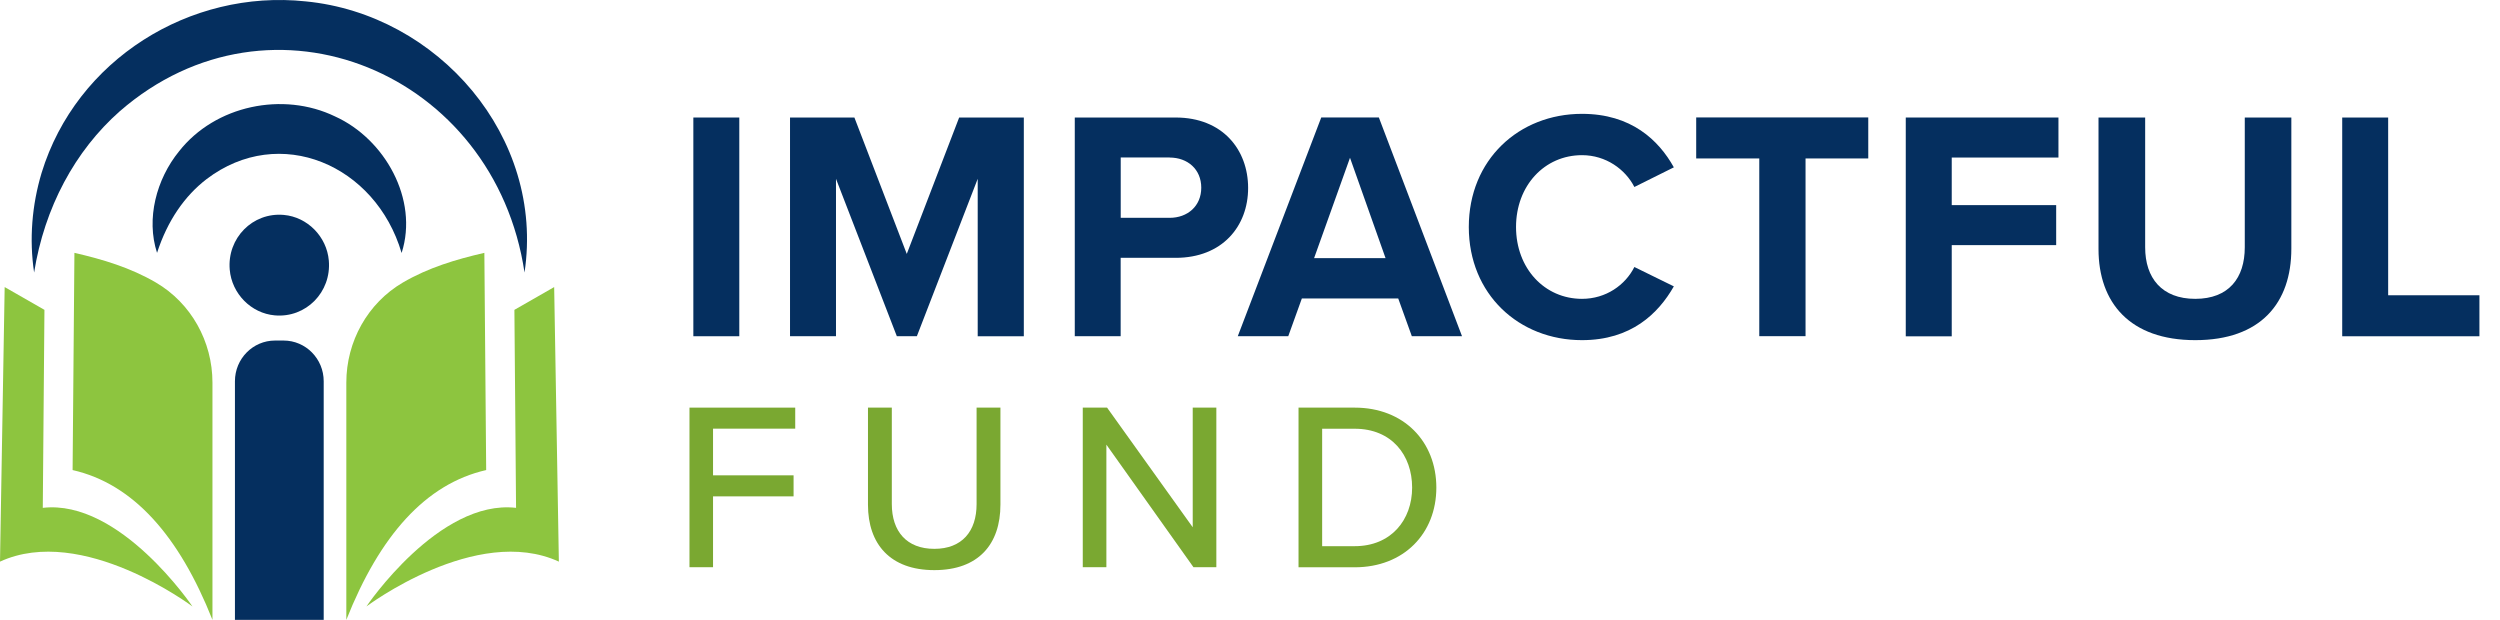 <svg width="121" height="30" viewBox="0 0 121 30" fill="none" xmlns="http://www.w3.org/2000/svg">
<path d="M33.558 5.688H35.782V16.274H33.558V5.688Z" fill="#052F5F"/>
<path d="M47.321 16.271V8.654L44.377 16.271H43.406L40.462 8.654V16.271H38.237V5.688H41.353L43.888 12.29L46.423 5.688H49.553V16.274H47.314L47.321 16.271Z" fill="#052F5F"/>
<path d="M52.019 16.271V5.688H56.903C59.171 5.688 60.409 7.243 60.409 9.098C60.409 10.954 59.156 12.479 56.903 12.479H54.24V16.271H52.015H52.019ZM56.607 7.621H54.243V10.543H56.607C57.483 10.543 58.141 9.972 58.141 9.084C58.141 8.195 57.483 7.625 56.607 7.625V7.621Z" fill="#052F5F"/>
<path d="M68.332 16.271L67.674 14.445H63.01L62.352 16.271H59.909L63.949 5.684H66.736L70.761 16.271H68.332ZM65.34 7.636L63.602 12.494H67.061L65.34 7.636Z" fill="#052F5F"/>
<path d="M71.09 10.987C71.09 7.732 73.515 5.51 76.569 5.51C78.947 5.51 80.28 6.78 81.014 8.099L79.104 9.05C78.665 8.195 77.727 7.51 76.569 7.51C74.753 7.51 73.376 8.987 73.376 10.987C73.376 12.986 74.753 14.464 76.569 14.464C77.727 14.464 78.665 13.797 79.104 12.923L81.014 13.86C80.262 15.178 78.947 16.463 76.569 16.463C73.515 16.463 71.09 14.242 71.09 10.987Z" fill="#052F5F"/>
<path d="M85.149 16.271V7.669H82.096V5.684H90.424V7.669H87.388V16.271H85.149Z" fill="#052F5F"/>
<path d="M92.239 5.688H99.629V7.625H94.464V9.928H99.519V11.864H94.464V16.278H92.239V5.688Z" fill="#052F5F"/>
<path d="M103.826 5.688V11.972C103.826 13.449 104.626 14.464 106.251 14.464C107.877 14.464 108.647 13.449 108.647 11.972V5.688H110.901V12.035C110.901 14.667 109.414 16.463 106.251 16.463C103.088 16.463 101.568 14.653 101.568 12.053V5.688H103.826Z" fill="#052F5F"/>
<path d="M113.363 16.271V5.688H115.587V14.29H120.004V16.274H113.367L113.363 16.271Z" fill="#052F5F"/>
<path d="M33.371 27.453V19.729H38.489V20.747H34.511V23.006H38.409V24.024H34.511V27.453H33.368H33.371Z" fill="#7AA831"/>
<path d="M42.01 19.729H43.164V24.398C43.164 25.72 43.884 26.564 45.221 26.564C46.558 26.564 47.267 25.72 47.267 24.398V19.729H48.421V24.421C48.421 26.342 47.358 27.594 45.221 27.594C43.084 27.594 42.01 26.331 42.01 24.432V19.729Z" fill="#7AA831"/>
<path d="M57.764 27.453L53.549 21.521V27.453H52.406V19.729H53.582L57.728 25.52V19.729H58.871V27.453H57.764Z" fill="#7AA831"/>
<path d="M62.849 19.729H65.567C67.945 19.729 69.519 21.373 69.519 23.599C69.519 25.824 67.941 27.457 65.567 27.457H62.849V19.729ZM63.992 26.435H65.57C67.331 26.435 68.347 25.161 68.347 23.599C68.347 22.036 67.364 20.751 65.57 20.751H63.992V26.439V26.435Z" fill="#7AA831"/>
<path d="M25.387 13.19C23.947 3.522 13.143 -1.003 5.797 5.385C3.634 7.295 2.151 10.046 1.651 13.19C1.41 11.583 1.545 9.928 2.013 8.369C3.693 2.881 9.205 -0.529 14.794 0.067C21.193 0.686 26.373 6.618 25.387 13.19Z" fill="#052F5F"/>
<path d="M19.436 12.238C18.18 7.976 13.537 5.977 9.998 8.669C8.942 9.48 8.109 10.672 7.601 12.238C7.064 10.587 7.568 8.673 8.668 7.321C10.418 5.099 13.698 4.418 16.218 5.636C18.622 6.725 20.269 9.65 19.44 12.238H19.436Z" fill="#052F5F"/>
<path d="M3.602 12.238C4.971 12.553 6.312 12.953 7.547 13.675C9.249 14.671 10.283 16.526 10.283 18.518V30.001C8.664 25.92 6.443 23.417 3.514 22.751L3.602 12.238Z" fill="#8DC53F"/>
<path d="M0.226 13.894L2.151 14.997L2.071 24.58C5.808 24.15 9.315 29.353 9.315 29.353C9.315 29.353 3.992 25.346 0 27.183L0.226 13.894Z" fill="#8DC53F"/>
<path d="M23.443 12.238C22.073 12.553 20.733 12.953 19.498 13.675C17.796 14.671 16.762 16.526 16.762 18.518V30.001C18.381 25.92 20.602 23.417 23.531 22.751L23.443 12.238Z" fill="#8DC53F"/>
<path d="M26.822 13.894L24.897 14.997L24.977 24.58C21.241 24.15 17.734 29.353 17.734 29.353C17.734 29.353 23.056 25.346 27.049 27.183L26.822 13.894Z" fill="#8DC53F"/>
<path d="M11.119 13.053C10.988 11.527 12.226 10.268 13.734 10.402C14.881 10.502 15.816 11.453 15.915 12.612C16.047 14.138 14.808 15.397 13.3 15.264C12.153 15.164 11.218 14.212 11.119 13.053ZM11.371 30.001V18.452C11.371 17.363 12.24 16.482 13.314 16.482H13.723C14.797 16.482 15.667 17.363 15.667 18.452V30.001H11.371Z" fill="#052F5F"/>
</svg>
